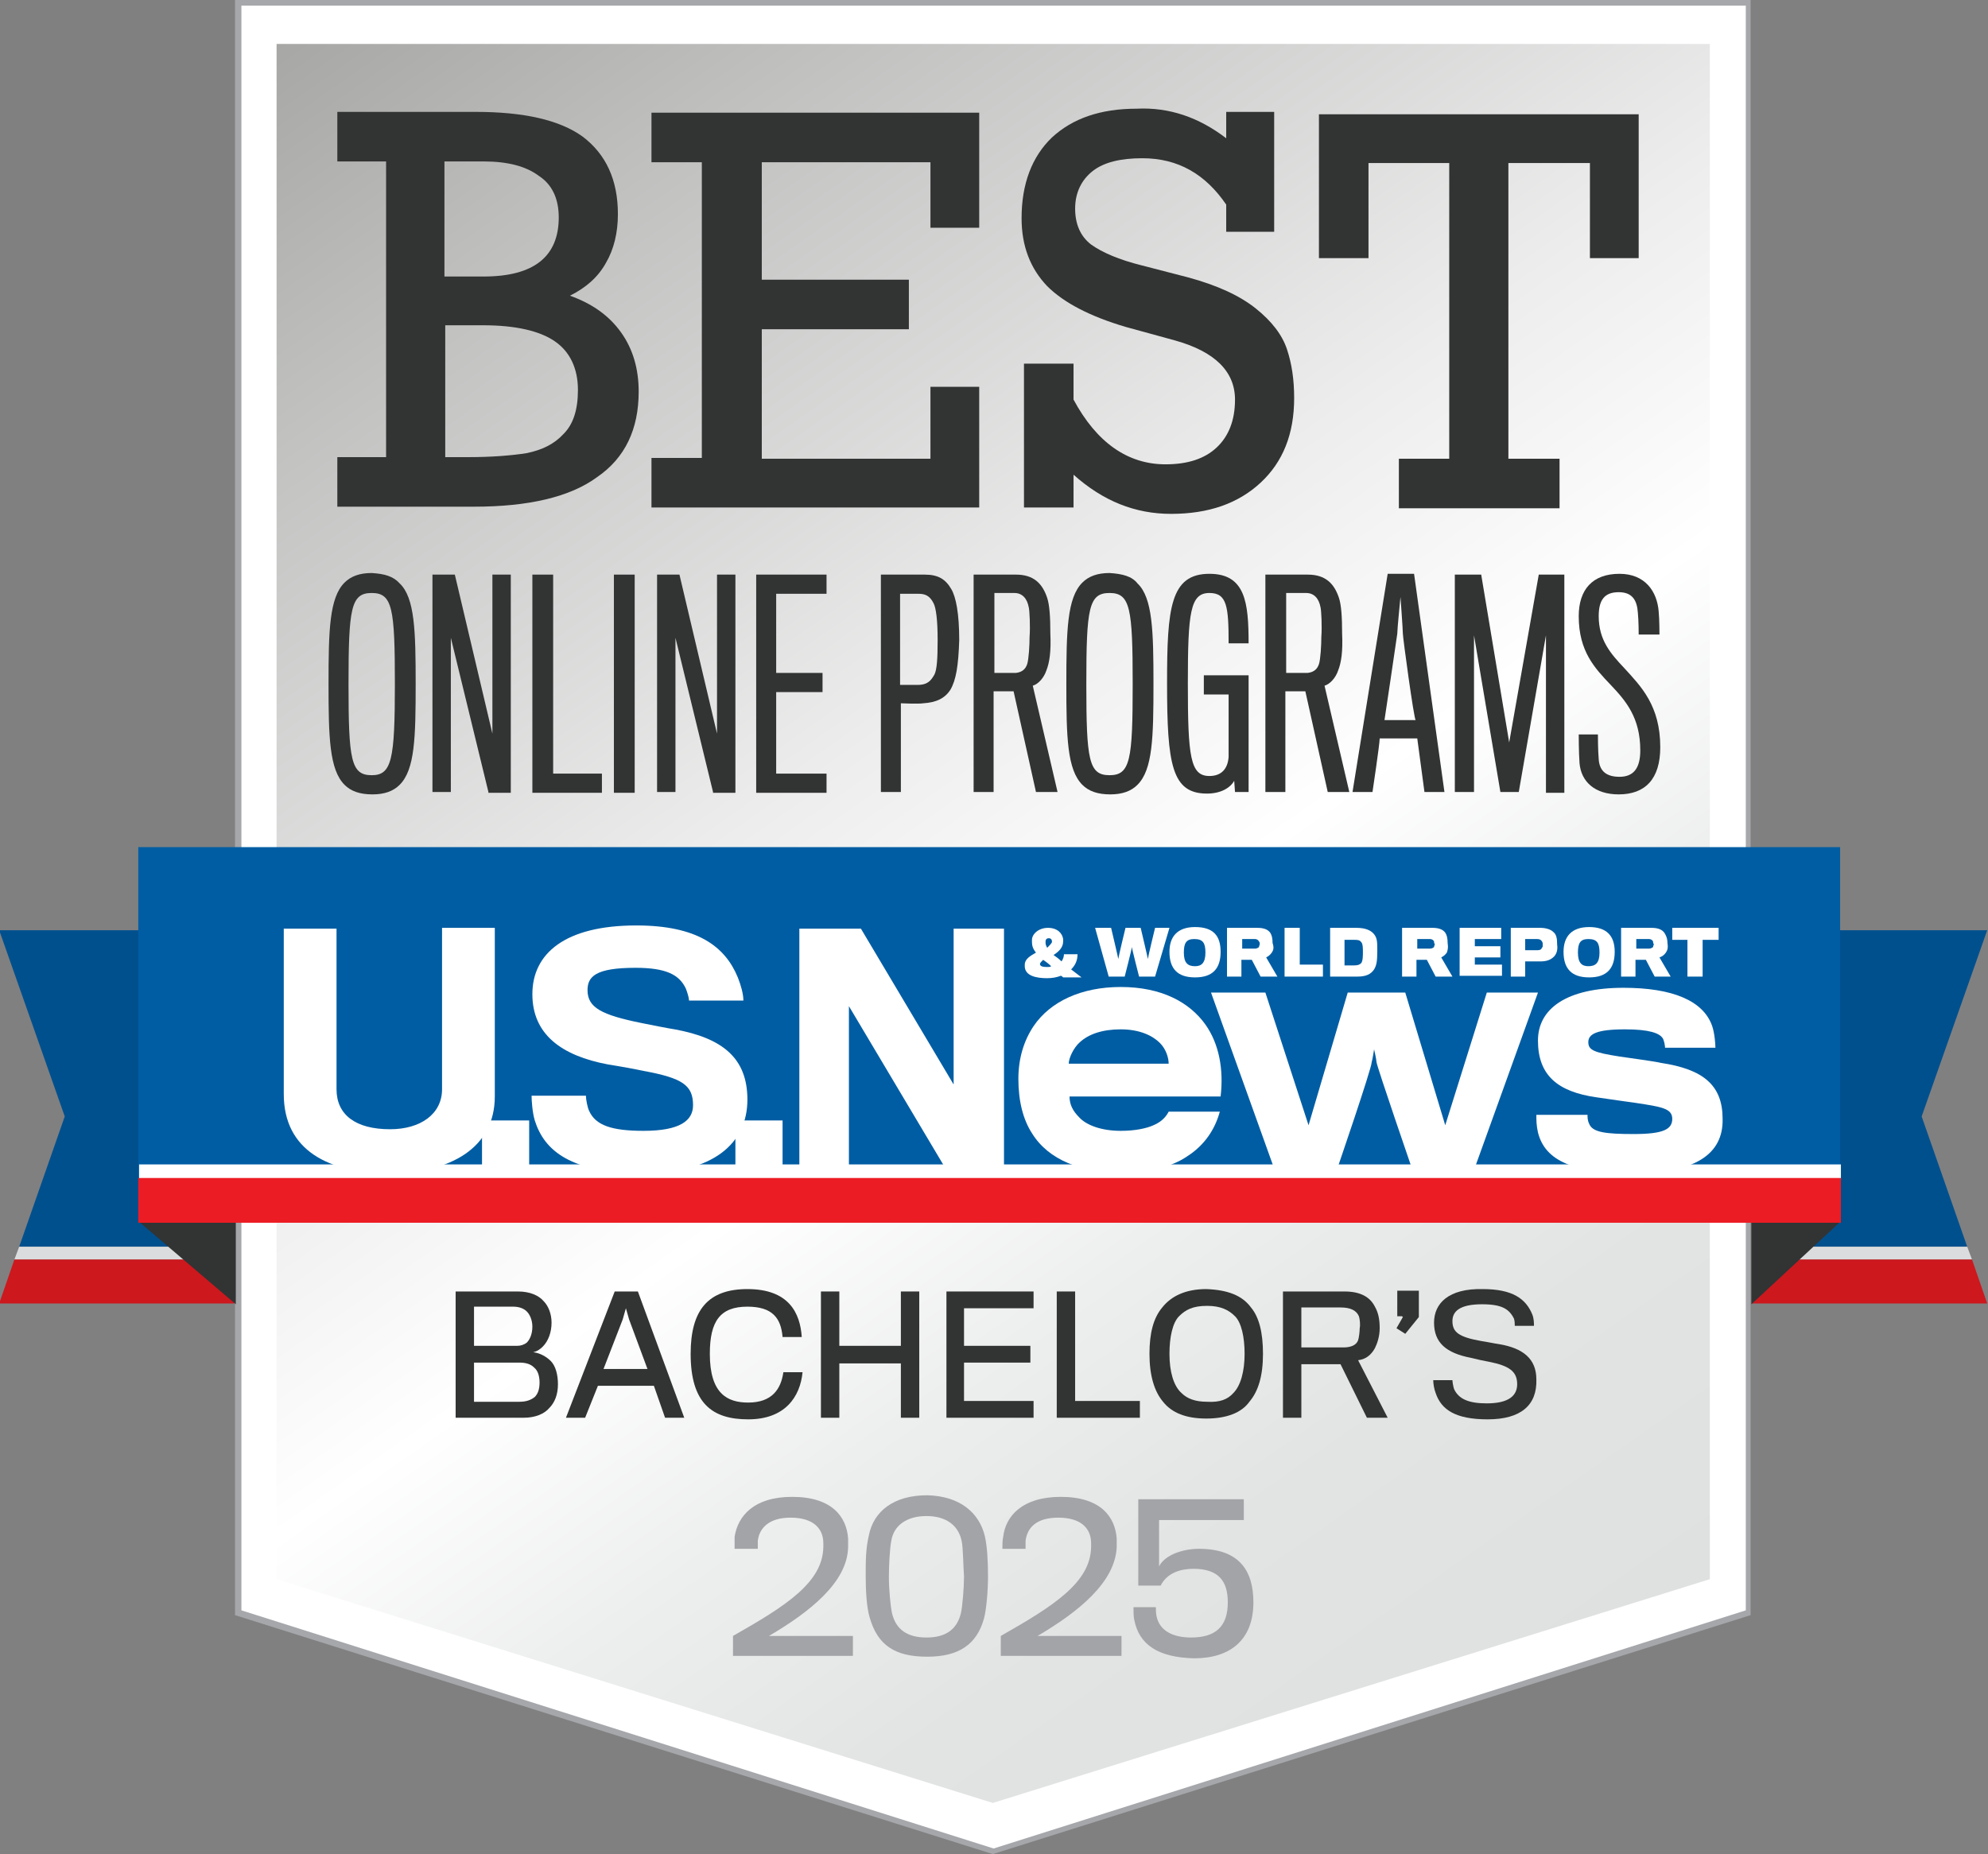 <?xml version="1.0" encoding="utf-8"?>
<!-- Generator: Adobe Illustrator 23.1.0, SVG Export Plug-In . SVG Version: 6.00 Build 0)  -->
<svg version="1.1" id="Layer_1_1_" xmlns="http://www.w3.org/2000/svg" xmlns:xlink="http://www.w3.org/1999/xlink" x="0px" y="0px"
	 viewBox="0 0 248.7 232" style="enable-background:new 0 0 248.7 232;" xml:space="preserve">
<rect x="0" y="0" width="248.7" height="232" fill="#808080" stroke="none"/>
<style type="text/css">
	.st0{fill:url(#gold_shield_1_);}
	.st1{fill:#FFFFFF;}
	.st2{fill:url(#SVGID_1_);}
	.st3{fill:#A5A7AB;}
	.st4{fill:#323333;}
	.st5{fill:url(#gold_shield_2_);}
	.st6{fill:#00508E;}
	.st7{fill:#DBDCDD;}
	.st8{fill:#CD181E;}
	.st9{fill:#005DA3;}
	.st10{fill:#EC1C24;}
	.st11{fill:#A2A4A7;}
</style>
<linearGradient id="gold_shield_1_" gradientUnits="userSpaceOnUse" x1="121.415" y1="174.803" x2="121.415" y2="174.803">
	<stop  offset="0" style="stop-color:#A7A8A5"/>
	<stop  offset="0.138" style="stop-color:#BEBFBD"/>
	<stop  offset="0.439" style="stop-color:#EDEDED"/>
	<stop  offset="0.589" style="stop-color:#FFFFFF"/>
	<stop  offset="0.715" style="stop-color:#EDEEEE"/>
	<stop  offset="0.848" style="stop-color:#E2E3E4"/>
	<stop  offset="1" style="stop-color:#DFE0E1"/>
</linearGradient>
<path id="gold_shield_8_" class="st0" d="M121.4,174.8"/>
<polygon class="st1" points="29.8,0.4 29.8,24.9 29.8,177.3 29.8,201.8 124.2,231.6 218.7,201.8 218.7,177.3 218.7,24.9 218.7,0.4 
	"/>
<linearGradient id="SVGID_1_" gradientUnits="userSpaceOnUse" x1="49.625" y1="-5.053" x2="198.866" y2="208.085">
	<stop  offset="0" style="stop-color:#A7A8A5"/>
	<stop  offset="0.138" style="stop-color:#BEBFBD"/>
	<stop  offset="0.439" style="stop-color:#EDEDED"/>
	<stop  offset="0.589" style="stop-color:#FFFFFF"/>
	<stop  offset="0.715" style="stop-color:#EDEEEE"/>
	<stop  offset="0.848" style="stop-color:#E2E3E3"/>
	<stop  offset="1" style="stop-color:#DFE0E0"/>
</linearGradient>
<polygon class="st2" points="34.6,5.5 34.6,30 34.6,173.1 34.6,197.6 124.2,225.6 213.9,197.6 213.9,173.1 213.9,30 213.9,5.5 "/>
<path class="st3" d="M29.4,0v24.5V137v65.1l94.8,29.9l94.8-29.9V137V24.5V0H29.4z M218.4,137v64.5l-94.1,29.8l-94.1-29.8V137V24.5
	V0.7h188.2v23.8V137z"/>
<g>
	<path class="st4" d="M50,73c1.9,1.8,2,6,2,12.6c0,6.7-0.1,10.7-2,12.6c-0.8,0.8-1.9,1.2-3.4,1.2c-1.6,0-2.7-0.4-3.5-1.2
		c-1.9-1.9-2-6-2-12.6c0-6.7,0.1-10.8,2-12.7c0.8-0.8,1.9-1.2,3.4-1.2C48.1,71.8,49.2,72.1,50,73z M49.4,85.6
		c0-9.5-0.3-11.4-2.9-11.4c-2.6,0-2.9,1.9-2.9,11.4c0,9.5,0.3,11.4,2.9,11.4C49,97,49.4,95.1,49.4,85.6z"/>
	<path class="st4" d="M61.1,99.1l-4.7-19.3v19.3h-2.3V71.9h2.8l4.7,19.9V71.9h2.3v27.3H61.1z"/>
	<path class="st4" d="M66.6,99.1V71.9h2.6v24.9h6.1v2.4H66.6z"/>
	<path class="st4" d="M76.8,99.1V71.9h2.6v27.3H76.8z"/>
	<path class="st4" d="M89.2,99.1l-4.7-19.3v19.3h-2.3V71.9h2.8l4.7,19.9V71.9H92v27.3H89.2z"/>
	<path class="st4" d="M94.6,99.1V71.9h8.8v2.4h-6.3v9.9h5.8v2.4h-5.8v10.2h6.3v2.4H94.6z"/>
	<path class="st4" d="M118.9,86.3c-0.7,1.1-1.8,1.6-3.4,1.7c-0.6,0.1-2.8,0-2.8,0v11.1h-2.5V71.9h5.5c1.7,0,2.6,0.6,3.3,1.8
		c0.6,1,1,3.1,1,6.4C119.9,83.3,119.6,85.1,118.9,86.3z M116.8,75.5c-0.5-1-1.1-1.2-1.9-1.2h-2.3v11.4c0,0,1.8,0,2.2,0
		c1.3,0,1.7-0.6,2.1-1.3c0.3-0.6,0.4-1.9,0.4-4.3C117.3,77.6,117.1,76.1,116.8,75.5z"/>
	<path class="st4" d="M130.9,83.9c-0.3,0.9-1,1.7-1.7,1.9l3.1,13.3h-2.7l-2.8-12.6l-2.5,0v12.6h-2.5V71.9h5.3c2.2,0,3.3,1.1,3.9,2.9
		c0.3,0.9,0.4,2.4,0.4,4.5C131.5,81.5,131.3,82.9,130.9,83.9z M128.7,76c-0.2-1.1-0.8-1.8-1.8-1.8h-2.5c0,0,0,9.5,0,10
		c0,0,2.5,0,2.7,0c0.8-0.1,1.2-0.5,1.4-1.1c0.2-0.6,0.3-2.4,0.3-3.4C128.9,78.4,128.8,76.4,128.7,76z"/>
	<path class="st4" d="M142.3,73c1.9,1.8,2,6,2,12.6c0,6.7-0.1,10.7-2,12.6c-0.8,0.8-1.9,1.2-3.4,1.2c-1.6,0-2.7-0.4-3.5-1.2
		c-1.9-1.9-2-6-2-12.6c0-6.7,0.1-10.8,2-12.7c0.8-0.8,1.9-1.2,3.4-1.2C140.4,71.8,141.6,72.1,142.3,73z M141.7,85.6
		c0-9.5-0.3-11.4-2.9-11.4c-2.6,0-2.9,1.9-2.9,11.4c0,9.5,0.3,11.4,2.9,11.4C141.4,97,141.7,95.1,141.7,85.6z"/>
	<path class="st4" d="M154.5,99.1l-0.1-1.4c-0.5,0.9-1.7,1.6-3.4,1.6c-4.4,0-5-3.6-5-13.8c0-9.4,0.4-13.7,5.3-13.7
		c4.5,0,4.9,3.6,4.9,8.7h-2.5c0-4.6-0.2-6.3-2.4-6.3c-2.4,0-2.7,2.4-2.7,11.3c0,9.2,0.3,11.6,2.7,11.6c1.5,0,2.3-0.9,2.4-2.4
		c0-0.8,0-7.7,0-7.8h-3.1v-2.4h5.6c0,0,0,6.5,0,8.2c0,3.2,0,6.4,0,6.4H154.5z"/>
	<path class="st4" d="M167.4,83.9c-0.3,0.9-1,1.7-1.7,1.9l3.1,13.3h-2.7l-2.8-12.6l-2.5,0v12.6h-2.5V71.9h5.3c2.2,0,3.3,1.1,3.9,2.9
		c0.3,0.9,0.4,2.4,0.4,4.5C168,81.5,167.8,82.9,167.4,83.9z M165.2,76c-0.2-1.1-0.8-1.8-1.8-1.8h-2.5c0,0,0,9.5,0,10
		c0,0,2.5,0,2.7,0c0.8-0.1,1.2-0.5,1.4-1.1c0.2-0.6,0.3-2.4,0.3-3.4C165.4,78.4,165.3,76.4,165.2,76z"/>
	<path class="st4" d="M171.7,99.1h-2.5l4.4-27.3h3.3l3.8,27.3h-2.5c0,0-0.8-6-0.9-6.7h-4.7C172.6,93.1,171.7,99.1,171.7,99.1z
		 M175.5,79.3c0-0.5-0.3-4.6-0.3-4.6s-0.4,4-0.4,4.6c-0.1,0.8-1.6,10.8-1.6,10.8h3.9C176.9,90.1,175.5,79.8,175.5,79.3z"/>
	<path class="st4" d="M193.4,99.1V79.5l-3.4,19.6h-2.3l-3.3-19.6v19.6H182V71.9h3.3l3.5,21l3.7-21h3.2v27.3H193.4z"/>
	<path class="st4" d="M202.5,99.4c-3,0-4.7-1.6-4.9-3.9c-0.1-1.4-0.1-3.4-0.1-3.6h2.4c0,0.3,0,1.9,0.1,3.1c0.1,1.6,1.1,2.2,2.6,2.2
		c1.7,0,2.6-1,2.6-3.3c0-4.1-1.8-6.2-3.7-8.2c-2-2.1-4-4.2-4-8.6c0-3.3,1.7-5.3,5.1-5.3c3.2,0,4.7,2.2,4.9,4.7
		c0.1,1,0.1,2.8,0.1,2.9H205c0-0.1,0-1.7-0.1-2.7c-0.1-1.6-0.7-2.6-2.4-2.6c-1.8,0-2.5,1-2.5,3c0,3,1.5,4.7,3.2,6.5
		c2.1,2.3,4.5,4.7,4.5,9.9C207.7,97.5,205.8,99.4,202.5,99.4z"/>
</g>
<linearGradient id="gold_shield_2_" gradientUnits="userSpaceOnUse" x1="124.246" y1="180.05" x2="124.246" y2="180.05">
	<stop  offset="0" style="stop-color:#A7A8A5"/>
	<stop  offset="0.138" style="stop-color:#BEBFBD"/>
	<stop  offset="0.439" style="stop-color:#EDEDED"/>
	<stop  offset="0.589" style="stop-color:#FFFFFF"/>
	<stop  offset="0.715" style="stop-color:#EDEEEE"/>
	<stop  offset="0.848" style="stop-color:#E2E3E4"/>
	<stop  offset="1" style="stop-color:#DFE0E1"/>
</linearGradient>
<path id="gold_shield_00000021823641684394109500000014964109896108942750_" class="st5" d="M124.2,180.1"/>
<g>
	<g>
		<polygon class="st6" points="-0.1,116.4 29.3,116.4 29.3,156 2.4,156 8.1,139.7 		"/>
		<polygon class="st7" points="29.3,157.6 1.8,157.6 2.4,156 29.3,156 		"/>
		<polygon class="st8" points="29.3,163.1 -0.1,163.1 1.8,157.6 29.3,157.6 		"/>
	</g>
	<g>
		<polygon class="st6" points="248.6,116.4 219.2,116.4 219.2,156 246.1,156 240.4,139.7 		"/>
		<polygon class="st7" points="219.2,157.6 246.7,157.6 246.1,156 219.2,156 		"/>
		<polygon class="st8" points="219.2,163.1 248.6,163.1 246.7,157.6 219.2,157.6 		"/>
	</g>
	<polygon class="st4" points="29.5,152.8 29.5,163.2 17.3,152.8 	"/>
	<polygon class="st4" points="219.1,152.8 219.1,163.2 230.3,152.8 	"/>
	<rect x="17.3" y="106" class="st9" width="212.9" height="41.5"/>
	<g id="U.S.News_00000066512383358237442320000005342918258963297921_">
		<path class="st1" d="M48.7,146.8c-7.5,0-13.2-2.8-13.2-9.9c0-0.7,0-20.7,0-20.7h6.6c0,0,0,19.5,0,20.1c0,3.2,2.4,5,6.7,5
			c3.8,0,6.5-1.9,6.5-5c0-0.6,0-20.2,0-20.2h6.6c0,0,0,20.5,0,21.1C61.9,143.6,56.4,146.8,48.7,146.8z"/>
		<path class="st1" d="M60.3,146.4v-6.2h5.9v6.2H60.3z"/>
		<path class="st1" d="M80.5,146.8c-9.1,0-12.4-2.8-13.6-6.6c-0.3-1-0.4-2.5-0.4-3.1h6.8c0,0.5,0.2,1.5,0.4,1.9
			c0.8,1.8,2.8,2.5,6.8,2.5c4.6,0,6.2-1.3,6.2-3.2c0-2.5-1.3-3.4-6.2-4.3c-0.9-0.2-3.1-0.6-4.4-0.8c-5.9-1.1-9.5-3.8-9.5-8.8
			c0-5.1,4.1-8.6,13-8.6c7.6,0,11.1,2.6,12.7,6.5c0.4,1,0.7,2.1,0.7,2.9h-6.8c0-0.3-0.2-1-0.4-1.5c-0.8-1.7-2.4-2.6-6.3-2.6
			c-5,0-6,1.1-6,2.8c0,2.2,1.8,3.1,6.7,4.1c1.5,0.3,3.5,0.7,4.2,0.8c6,1.1,9.1,3.6,9.1,8.8C93.5,143.1,89.2,146.8,80.5,146.8z"/>
		<path class="st1" d="M92,146.4v-6.2h5.9v6.2H92z"/>
		<path class="st1" d="M118.4,146.4l-12.2-20.5v20.5H100v-30.2h7.7l11.6,19.5v-19.5h6.3v30.2H118.4z"/>
		<path class="st1" d="M148.5,144.7c-1.9,1.3-4.7,2-8.3,2c-4.9,0-9-1.5-11.1-4.9c-1.1-1.7-1.7-4-1.7-6.8c0-2.6,0.7-4.8,1.9-6.6
			c2.1-3.1,6-4.9,10.9-4.9c5.1,0,8.6,1.9,10.6,4.7c1.7,2.4,2.3,5.6,1.9,9h-18.9c0,1,0.4,1.8,1.2,2.6c0.9,1,2.8,1.7,5.2,1.7
			c1.8,0,3.2-0.3,4.1-0.7c1.2-0.5,1.7-1.3,1.9-1.7h6.4C152,141.3,150.7,143.3,148.5,144.7z M145.1,130.5c-0.9-0.9-2.5-1.7-4.9-1.7
			c-2.3,0-4,0.6-5.1,1.6c-0.8,0.7-1.4,2-1.4,2.7h12.5C146.2,132.4,145.9,131.3,145.1,130.5z"/>
		<path class="st1" d="M184.4,146.4h-7.7c0,0-4.4-12.8-4.5-13.5c0-0.3-0.3-1.6-0.3-1.6s-0.2,1.3-0.3,1.6c0,0.8-4.4,13.6-4.4,13.6
			h-7.7l-8-22.3h6.8l5.4,16.6l4.9-16.6h7.2l5,16.6l5.2-16.6h6.4L184.4,146.4z"/>
		<path class="st1" d="M204.4,146.8c-7.5,0-11.1-1.5-12-5.1c-0.2-0.9-0.2-1.5-0.2-2.2h6.4c0,0.3,0,0.7,0.2,1.1
			c0.4,1.1,2.1,1.3,5.6,1.3c3.7,0,4.8-0.6,4.8-1.9c0-1.3-1.3-1.5-4.6-2c-0.8-0.1-3.5-0.5-4.9-0.7c-4.9-0.7-7.3-2.8-7.3-7.1
			c0-4,3.6-6.6,10.7-6.6c6.1,0,10,1.6,11.1,4.8c0.3,0.9,0.4,2.2,0.4,2.7h-6.3c0-0.2-0.1-0.9-0.3-1.2c-0.4-0.6-1.6-1.1-4.7-1.1
			c-3.6,0-4.6,0.6-4.6,1.6c0,1,0.7,1.3,3.9,1.8c1.3,0.2,4.4,0.6,5.2,0.8c5.3,0.8,7.7,2.8,7.7,7C215.6,144.4,212.1,146.8,204.4,146.8
			z"/>
	</g>
	<g id="_x26__World_Report_00000173860099191422409790000012765248096922338973_">
		<path class="st1" d="M132.8,120.3c0.2-0.3,0.3-0.6,0.3-0.9h1.7c0,0.8-0.3,1.4-0.8,1.9c0.4,0.3,0.9,0.7,1.3,1H133
			c-0.1-0.1-0.2-0.2-0.3-0.2c-0.5,0.2-1.1,0.3-1.7,0.3c-1.4,0-2.7-0.3-2.8-1.4c0-0.1,0-0.2,0-0.3c0-0.7,0.7-1.1,1.4-1.5
			c-0.4-0.5-0.5-0.9-0.5-1.3c0-0.1,0-0.2,0-0.3c0-0.7,0.8-1.5,2-1.5c1.2,0,1.8,0.7,1.9,1.4c0,0.1,0,0.2,0,0.3c0,0.8-0.6,1.3-1.2,1.7
			C132.1,119.7,132.5,120,132.8,120.3z M130.1,120.6c0,0.3,0.3,0.4,0.9,0.4c0.2,0,0.4,0,0.5-0.1c-0.3-0.3-0.7-0.6-1-0.8
			C130.3,120.3,130.1,120.5,130.1,120.6z M131.6,117.9c0,0,0-0.1,0-0.1c0-0.2-0.1-0.4-0.4-0.4c-0.3,0-0.4,0.2-0.4,0.4
			c0,0,0,0.1,0,0.2c0,0.2,0.1,0.4,0.2,0.6C131.3,118.3,131.5,118.1,131.6,117.9z"/>
		<path class="st1" d="M144.5,122.2h-2c0,0-0.9-3.5-0.9-3.7c0,0.2-0.9,3.7-0.9,3.7h-2l-1.7-6.1h2c0,0,0.9,3.8,0.9,3.9
			c0-0.2,0.9-3.9,0.9-3.9h1.9c0,0,0.9,3.8,0.9,3.9c0-0.2,0.9-3.9,0.9-3.9h1.8L144.5,122.2z"/>
		<path class="st1" d="M152.7,119.1c0,2.1-1,3.2-3.2,3.2c-2.2,0-3.2-1.1-3.2-3.2c0-1.9,1-3.1,3.2-3.1
			C151.8,116,152.7,117.1,152.7,119.1z M150.8,119.2c0-1.2-0.3-1.7-1.4-1.7c-1,0-1.3,0.5-1.3,1.7c0,1.3,0.5,1.7,1.4,1.7
			C150.3,120.9,150.8,120.5,150.8,119.2z"/>
		<path class="st1" d="M159.1,119.2c-0.2,0.3-0.5,0.5-0.7,0.6l1.4,2.4h-2.1l-1.1-2.1h-1.3v2.1h-1.8v-6.1h3.8c0.8,0,1.3,0.2,1.6,0.6
			c0.2,0.3,0.3,0.7,0.3,1.3C159.4,118.6,159.3,118.9,159.1,119.2z M157.5,117.8c-0.1-0.2-0.3-0.3-0.5-0.3h-1.6v1.2h1.6
			c0.2,0,0.4-0.1,0.5-0.2c0-0.1,0.1-0.3,0.1-0.4C157.6,118.1,157.6,117.9,157.5,117.8z"/>
		<path class="st1" d="M160.7,122.2v-6.1h1.9v4.6h2.9v1.5H160.7z"/>
		<path class="st1" d="M169.8,122.2h-3.4v-6.1h3.3c1.1,0,1.8,0.3,2.2,0.8c0.4,0.5,0.4,1,0.4,2.1c0,1.3-0.1,1.8-0.4,2.3
			C171.5,121.9,170.9,122.2,169.8,122.2z M170.5,119.1c0-0.4,0-1-0.2-1.2c-0.2-0.3-0.5-0.3-0.9-0.3h-1.2v3.2h1.2
			c0.5,0,0.7-0.1,0.9-0.3C170.5,120.2,170.5,119.6,170.5,119.1z"/>
		<path class="st1" d="M181,119.2c-0.2,0.3-0.5,0.5-0.7,0.6l1.4,2.4h-2.1l-1.1-2.1h-1.3v2.1h-1.8v-6.1h3.8c0.8,0,1.3,0.2,1.6,0.6
			c0.2,0.3,0.3,0.7,0.3,1.3C181.2,118.6,181.1,118.9,181,119.2z M179.4,117.8c-0.1-0.2-0.3-0.3-0.5-0.3h-1.6v1.2h1.6
			c0.2,0,0.4-0.1,0.5-0.2c0-0.1,0.1-0.3,0.1-0.4C179.4,118.1,179.4,117.9,179.4,117.8z"/>
		<path class="st1" d="M182.6,122.2v-6.1h5.2v1.4h-3.3v0.9h3.2v1.4h-3.2v0.9h3.4v1.4H182.6z"/>
		<path class="st1" d="M194.4,119.7c-0.4,0.4-0.9,0.6-1.7,0.6c-0.2,0-1.9,0-1.9,0v1.9H189v-6.1h3.7c0.7,0,1.3,0.2,1.6,0.5
			c0.4,0.3,0.5,0.8,0.5,1.6C194.9,118.9,194.7,119.4,194.4,119.7z M192.9,117.8c-0.1-0.2-0.3-0.3-0.6-0.3h-1.5v1.4c0,0,1.4,0,1.5,0
			c0.4,0,0.5-0.1,0.6-0.3c0.1-0.1,0.1-0.2,0.1-0.4C193,118.1,193,117.9,192.9,117.8z"/>
		<path class="st1" d="M202,119.1c0,2.1-1,3.2-3.2,3.2c-2.2,0-3.2-1.1-3.2-3.2c0-1.9,1-3.1,3.2-3.1C201,116,202,117.1,202,119.1z
			 M200.1,119.2c0-1.2-0.3-1.7-1.4-1.7c-1,0-1.3,0.5-1.3,1.7c0,1.3,0.5,1.7,1.3,1.7C199.6,120.9,200.1,120.5,200.1,119.2z"/>
		<path class="st1" d="M208.4,119.2c-0.2,0.3-0.5,0.5-0.8,0.6l1.4,2.4H207l-1.1-2.1h-1.3v2.1h-1.8v-6.1h3.8c0.8,0,1.3,0.2,1.6,0.6
			c0.2,0.3,0.4,0.7,0.4,1.3C208.7,118.6,208.6,118.9,208.4,119.2z M206.8,117.8c-0.1-0.2-0.3-0.3-0.5-0.3h-1.6v1.2h1.6
			c0.2,0,0.4-0.1,0.5-0.2c0-0.1,0.1-0.3,0.1-0.4C206.8,118.1,206.8,117.9,206.8,117.8z"/>
		<path class="st1" d="M213,117.6v4.6h-1.9v-4.6h-1.9v-1.5h5.8v1.5H213z"/>
	</g>
	<rect x="17.4" y="145.7" class="st1" width="212.9" height="2"/>
	<rect x="17.3" y="147.4" class="st10" width="213" height="5.6"/>
</g>
<g>
	<path class="st4" d="M77.3,26.8c0,2.3-0.5,4.4-1.5,6.1c-1,1.8-2.5,3.1-4.5,4.1c2.8,1,4.9,2.5,6.4,4.6c1.5,2.1,2.2,4.6,2.2,7.4
		c0,4.7-1.7,8.3-5.2,10.7c-3.4,2.5-8.6,3.7-15.4,3.7H42.2v-6.2h6.1v-37h-6.1v-6.2h17.3c6,0,10.5,1,13.4,3.1
		C75.8,19.3,77.3,22.5,77.3,26.8z M69.9,27.2c0-2.3-0.8-4.1-2.5-5.2c-1.6-1.2-3.9-1.8-6.9-1.8h-4.9v14.4h4.9
		C66.8,34.6,69.9,32.1,69.9,27.2z M72.3,48.8c0-2.7-1-4.8-2.9-6.1c-1.9-1.3-4.9-2-9-2h-4.7v16.5h2.9c2.9,0,5.4-0.2,7.3-0.5
		c1.9-0.4,3.4-1.1,4.6-2.4C71.7,53.1,72.3,51.3,72.3,48.8z"/>
	<path class="st4" d="M116.4,28.5v-8.2H95.3v14.7h18.4v6.2H95.3v16.2h21.1v-9h6.1v15.1h-41v-6.2h6.3v-37h-6.3v-6.2h41v14.4H116.4z"
		/>
	<path class="st4" d="M153.4,17.3V14h6v15h-6v-3.4c-2.6-3.8-6-5.8-10.5-5.8c-2.7,0-4.8,0.5-6.2,1.6c-1.4,1.1-2.2,2.7-2.2,4.7
		c0,2,0.7,3.5,2,4.5c1.4,1,3.5,1.9,6.3,2.6l5.8,1.5c3.7,1,6.5,2.3,8.5,3.9c2,1.6,3.3,3.3,3.9,5.1c0.6,1.8,0.9,3.8,0.9,6.1
		c0,4.5-1.4,8-4.2,10.6c-2.8,2.6-6.5,3.9-11.2,3.9c-4.5,0-8.5-1.6-12.2-4.9v4.1h-6.2v-18h6.2V50c2.9,5.4,6.8,8.1,11.5,8.1
		c2.8,0,4.9-0.7,6.4-2.1c1.5-1.4,2.3-3.4,2.3-6c0-3.5-2.5-6-7.5-7.4l-6.2-1.7c-4.4-1.3-7.7-3-9.8-5.1c-2.1-2.2-3.2-5-3.2-8.5
		c0-4.3,1.3-7.7,3.8-10.1c2.6-2.4,6.1-3.6,10.6-3.6C146.3,13.4,150,14.7,153.4,17.3z"/>
	<path class="st4" d="M198.9,32.3V20.4h-10.2v37h6.4v6.2H175v-6.2h6.3v-37h-10.1v11.9H165v-18H205v18H198.9z"/>
</g>
<g>
	<path class="st4" d="M65.5,177.4H57v-15.8h7.8c1.5,0,2.6,0.5,3.2,1.2c0.6,0.6,1,1.6,1,2.7c0,1.2-0.4,2.3-1.1,3
		c-0.3,0.3-0.7,0.6-1.2,0.7c0.9,0.1,1.7,0.6,2.2,1.1c0.6,0.6,0.9,1.7,0.9,2.9c0,1.3-0.4,2.3-1.1,3C68.1,176.9,67,177.4,65.5,177.4z
		 M65.9,164.1c-0.4-0.4-1-0.6-1.7-0.6h-4.9v4.9h5.4c0.4,0,0.8-0.1,1.2-0.4c0.4-0.4,0.7-1.1,0.7-2C66.6,165.2,66.3,164.5,65.9,164.1z
		 M67.5,173c0-0.8-0.2-1.5-0.7-1.9c-0.4-0.4-1-0.6-1.8-0.6h-5.7v4.9H65c0.8,0,1.4-0.2,1.9-0.6C67.3,174.4,67.5,173.8,67.5,173z"/>
	<path class="st4" d="M73.2,177.4h-2.4l6.1-15.8h2.9l5.8,15.8h-2.4l-1.4-4h-7L73.2,177.4z M78.7,165.1l-0.4-1.4l-0.4,1.4l-2.4,6.2
		h5.5L78.7,165.1z"/>
	<path class="st4" d="M93.6,177.6c-4.5,0-7.2-2-7.2-8.2c0-5.5,2.2-8.1,7.1-8.1c5.2,0,6.6,3,6.8,6h-2.4c-0.2-2.4-1.3-3.8-4.4-3.8
		c-3.4,0-4.7,1.8-4.7,5.9c0,5,2.2,6.1,4.8,6.1c3,0,4.1-1.7,4.4-3.8h2.4C100.1,174.8,98.2,177.6,93.6,177.6z"/>
	<path class="st4" d="M112.7,177.4v-6.8H105v6.8h-2.3v-15.8h2.3v6.8h7.7v-6.8h2.3v15.8H112.7z"/>
	<path class="st4" d="M118.4,177.4v-15.8h10.9v2.1h-8.7v4.7h8.3v2.1h-8.3v4.8h8.7v2.1H118.4z"/>
	<path class="st4" d="M132.2,177.4v-15.8h2.3v13.7h8.1v2.1H132.2z"/>
	<path class="st4" d="M156.5,163.6c1,1.2,1.5,3.1,1.5,5.8c0,2.8-0.6,4.7-1.7,6c-1,1.4-2.9,2.1-5.4,2.1c-2.5,0-4.3-0.7-5.4-2.1
		c-1.1-1.3-1.7-3.3-1.7-6c0-2.6,0.5-4.5,1.6-5.8c1.1-1.4,2.9-2.3,5.5-2.3C153.6,161.4,155.4,162.1,156.5,163.6z M154.3,174.3
		c0.9-0.9,1.4-2.7,1.4-4.9c0-2.1-0.4-3.9-1.2-4.7c-0.8-0.8-1.8-1.3-3.5-1.3c-1.8,0-2.7,0.5-3.5,1.3c-0.8,0.8-1.2,2.6-1.2,4.7
		c0,2.2,0.5,4,1.5,4.9c0.7,0.7,1.7,1.1,3.2,1.1C152.6,175.5,153.6,175.1,154.3,174.3z"/>
	<path class="st4" d="M172,168.7c-0.5,0.9-1.2,1.4-2.1,1.5l3.7,7.2H171l-3.3-6.7h-4.9v6.7h-2.3v-15.8h7.7c2,0,3.2,0.7,3.8,1.9
		c0.4,0.7,0.6,1.5,0.6,2.7C172.6,167.2,172.3,168.1,172,168.7z M170,164.7c-0.3-0.7-1-1.1-2.3-1.1h-4.9c0,0,0,4.9,0,5h5.3
		c0.9,0,1.6-0.3,1.8-0.9c0.1-0.3,0.2-1,0.2-1.5C170.2,165.7,170.1,165,170,164.7z"/>
	<path class="st4" d="M174.8,161.5h2.7v3.3l-1.7,2.1l-1.1-0.7l0.8-1.4l-0.1-0.1h-0.6V161.5z"/>
	<path class="st4" d="M186.1,177.6c-4,0-5.8-1.2-6.5-3.3c-0.2-0.5-0.3-1.2-0.3-1.6h2.4c0,0.2,0.1,0.8,0.2,1.1
		c0.6,1.3,1.9,1.8,4.1,1.8c2.8,0,3.8-1,3.8-2.4c0-1.6-1-2.3-3.5-2.8c-0.6-0.1-1.5-0.3-2.3-0.5c-3.1-0.6-4.6-1.9-4.6-4.4
		c0-2.4,1.8-4.3,6.1-4.2c3.7,0,5.4,1.2,6.2,3.2c0.2,0.5,0.2,1.1,0.2,1.4h-2.4c0-0.2,0-0.6-0.1-0.9c-0.6-1.2-1.5-1.8-4-1.8
		c-2.8,0-3.7,0.9-3.7,2.1c0,1.4,0.8,2,3.6,2.5c0.7,0.1,1.6,0.3,2.3,0.4c2.9,0.5,4.6,1.8,4.6,4.4
		C192.3,175.8,190.3,177.6,186.1,177.6z"/>
</g>
<g>
	<path class="st11" d="M91.7,207.2v-2.5c6.7-3.8,11.2-6.7,11.3-11.1c0-0.2,0-0.3,0-0.5c0-1.8-1.2-3.2-4.1-3.2
		c-2.7,0-3.9,1.3-4.1,2.9c0,0.3,0,0.7,0,1h-2.9c0-0.4,0-1.1,0-1.5c0.4-2.6,2.4-5,7.2-5c5,0,6.8,2.5,7,5.2c0,0.3,0,0.8,0,1.1
		c-0.1,4.4-4.8,8.1-9.9,11.1h10.5v2.5H91.7z"/>
	<path class="st11" d="M123.2,192.2c0.3,1.3,0.4,3.1,0.4,5.1c0,1.7-0.2,4.1-0.5,5.2c-0.9,3.3-3.2,4.8-7.1,4.8c-4,0-6.2-1.4-7.2-4.9
		c-0.4-1.3-0.5-3.5-0.5-5.2c0-1.9,0-3.4,0.4-5.1c0.6-3,3.1-5,7.3-5C120.1,187.2,122.5,189.3,123.2,192.2z M120.3,192.8
		c-0.4-1.9-1.9-3.1-4.4-3.1c-2.5,0-4.1,1.2-4.4,3.1c-0.2,1-0.3,3.3-0.3,4.5c0,1.6,0.2,3.7,0.4,4.6c0.5,2,1.9,3,4.3,3
		c2.4,0,3.8-1,4.3-3c0.2-0.8,0.4-3.3,0.4-4.6C120.5,196,120.5,193.7,120.3,192.8z"/>
	<path class="st11" d="M125.2,207.2v-2.5c6.7-3.8,11.2-6.7,11.3-11.1c0-0.2,0-0.3,0-0.5c0-1.8-1.2-3.2-4.1-3.2
		c-2.8,0-3.9,1.3-4.1,2.9c0,0.3,0,0.7,0,1h-2.9c0-0.4,0-1.1,0.1-1.5c0.3-2.6,2.4-5,7.2-5c5,0,6.8,2.5,7,5.2c0,0.3,0,0.8,0,1.1
		c-0.2,4.4-4.8,8.1-9.9,11.1h10.5v2.5H125.2z"/>
	<path class="st11" d="M141.9,202.7c-0.1-0.4-0.1-1.1-0.1-1.6h2.8c0,0.4,0,0.8,0.1,1.2c0.4,1.8,2.1,2.6,4.3,2.6
		c3.1,0,4.6-1.4,4.6-4.4c0-2.6-1.1-4.2-4.3-4.2c-1.6,0-3.3,0.5-4.1,2.1h-2.8v-10.8h13.2v2.6H145v5.8c0.7-1.4,2.9-2.2,5-2.2
		c5,0,6.8,2.7,6.8,6.7c0,4.7-2.9,7-7.4,7C144.9,207.4,142.5,205.8,141.9,202.7z"/>
</g>
</svg>
